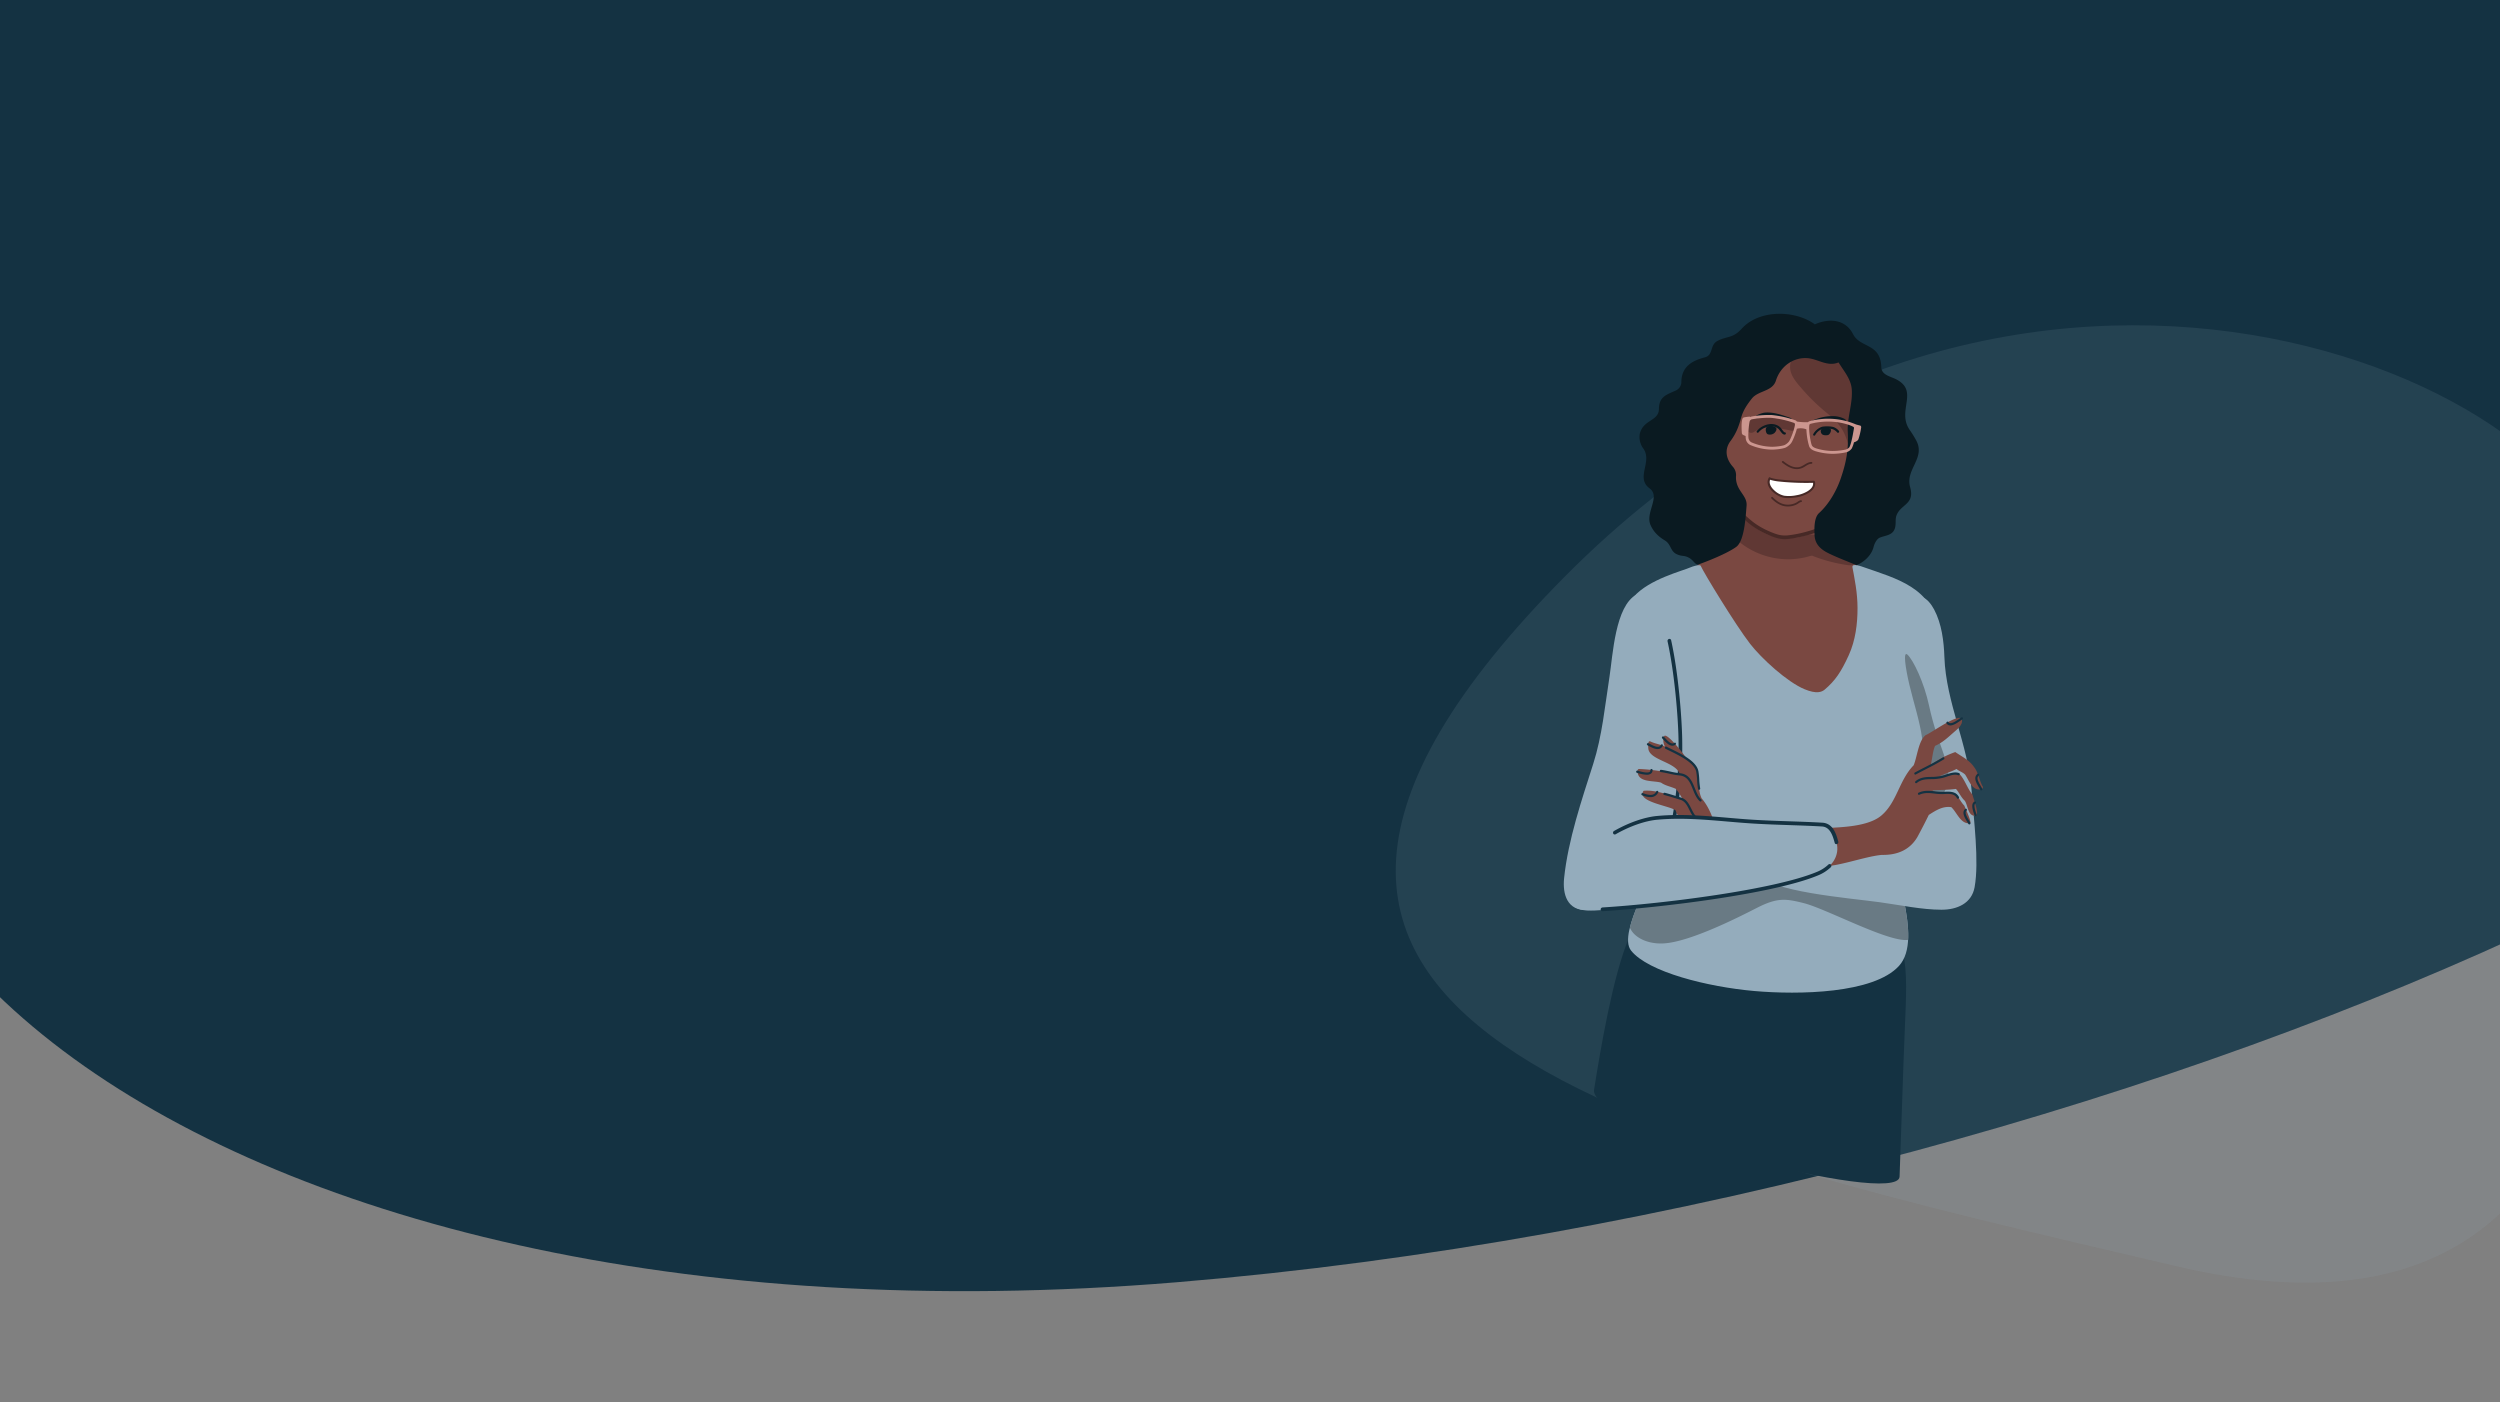 <?xml version="1.0" encoding="UTF-8"?> <svg xmlns="http://www.w3.org/2000/svg" xmlns:xlink="http://www.w3.org/1999/xlink" width="1920" height="1077" viewBox="0 0 1920 1077"><rect x="0" y="0" width="1920" height="1077" fill="#808080" stroke="none"/><defs><clipPath id="clip-path"><rect id="Rectangle_241" data-name="Rectangle 241" width="1920" height="1077" fill="none" stroke="#707070" stroke-width="1"></rect></clipPath></defs><g id="_1P-Brokers-Hero" data-name="1P-Brokers-Hero" clip-path="url(#clip-path)"><g id="Group_591" data-name="Group 591"><path id="Path_388" data-name="Path 388" d="M0,0H1920V529.57H0Z" fill="#143242"></path><path id="Background_Shape" data-name="Background Shape" d="M2475,604.044C2511.1,874.026,1635.777,1050.126,882.368,927.23S-216.669,324.412,142.845,68.69,2438.911,334.062,2475,604.044Z" transform="translate(-176.459 298.523) rotate(-14)" fill="#143242"></path><path id="Path_734" data-name="Path 734" d="M13934.85,1049.977c-413.213-66.794-826.1-124.167-505.318-495.852s779.789-200.786,795.98-54.317S14348.063,1116.771,13934.85,1049.977Z" transform="matrix(0.998, 0.07, -0.07, 0.998, -12161.601, -1050.776)" fill="rgba(148,172,188,0.13)"></path><g id="Group_265" data-name="Group 265" transform="translate(1244.357 -1447.465)"><path id="Path_674" data-name="Path 674" d="M224.03,2549.951c1.168-29.929,2.686-83.227,4.137-115.878.826-20.642,2.031-41.313-1.5-55.7-1.9-7.737-18.292,4.453-30.7,7.963-26.318,7.442-55.839,8.742-84.115,5.047-33.351-4.356-75.828-22.47-85.961-27.642-2.992-1.527-7.964-1.231-9.56,2.511C3.8,2395.613-5.637,2452.052-10.61,2483.22-15.064,2511.13,223.1,2573.674,224.03,2549.951Z" transform="translate(-9.512 -198.829)" fill="#143242"></path><path id="Path_675" data-name="Path 675" d="M230.959,1899.367c-5.482-13.548-25.748-11.407-31.061-24.625-5.687-14.149,1.845-23.688,10.98-34.262,7.134-8.258,7.265-17.192,10.473-27.221,2.35-7.347,8.453-12.562,9.4-21.985.862-8.562-3.456-12.9-5.362-18.484-2.306-6.757-1-15.4-2.807-22.46-2.828-11.073-10.021-19.1-20.691-24.945-16.843-9.234-43.45-4.595-57.68,8.619-14.453,13.421-16.737,26.719-17.1,48.708-.122,7.406-8.27,18.87-8.508,25.909-.45,13.334,10.834,27.193,11.811,39.844.686,8.9.575,16.285-4.592,23.937-6.777,10.035-25.1,15.227-27.149,22.2-2.285,7.765,5.452,20.955,9.634,29.3,6.414,12.805,33.165,45.845,50.868,61.073,11.833,10.178,28.787,23.988,42.61,14.776,11.578-7.716,22.55-24.667,27.191-40.752C235.014,1938.094,236.373,1912.747,230.959,1899.367Z" transform="translate(-41.752 -9.462)" fill="#7a4841"></path><path id="Path_676" data-name="Path 676" d="M141.169,1926.2a59.914,59.914,0,0,0,41.485,16.81,61,61,0,0,0,11.577-1.182,49.481,49.481,0,0,0,5.108-1.288c.9-.275,2.635-.306.44-.7a13.686,13.686,0,0,1,2.395.859,119.859,119.859,0,0,0,26.086,6.8c4.329.624,8.713-1.068,9.976-5.664,1.046-3.809-1.3-9.347-5.664-9.976a117.955,117.955,0,0,1-24.239-6.093c-4.47-1.658-8.055-2.443-12.8-1.025a42.327,42.327,0,0,1-42.893-10.011c-7.49-7.278-18.971,4.178-11.469,11.469Z" transform="translate(-53.681 -66.019)" fill="#603834"></path><path id="Path_677" data-name="Path 677" d="M204.676,1734.678c-4.515,9.2,1.372,16.244,7.256,22.933a148.9,148.9,0,0,0,17.791,17.565c6.017,4.886,11.411,9.586,14.811,16.692,3.259,6.811,4.616,14.536,5.973,21.905s13.661,5.748,13.159-1.781c-1.24-18.62-3.613-37.7-8.554-55.736a78.019,78.019,0,0,0-4.437-12.191c-1.792-3.867-4.35-9.66-9.022-10.32-4.1-.58-8.363.269-12.541-.431a46.532,46.532,0,0,1-12.341-3.845c-6.046-2.885-12.325,2.986-9.166,9.166,3.56,6.964,11.229,10.8,16.245,16.619,5.845,6.781,11.618,13.661,16.776,20.984,4.15,5.892,14.532,2.559,12.245-5.162a158.505,158.505,0,0,0-11.283-27.911c-3.971-7.657-15.537-.889-11.569,6.763a139.622,139.622,0,0,1,9.932,24.71l12.245-5.163c-5.321-7.555-11.222-14.665-17.187-21.714a60.513,60.513,0,0,0-8.619-8.751c-2.694-2.121-5.622-4.019-7.215-7.137l-9.166,9.166a60.076,60.076,0,0,0,30.754,5.986l-5.785-3.318c6.464,9.241,8.524,20.509,10.587,31.39a307.7,307.7,0,0,1,4.7,36.9l13.159-1.781c-2.654-14.413-6.565-28.793-17.729-39.052-5.532-5.084-11.581-9.456-16.833-14.869-2.717-2.8-5.315-5.711-7.887-8.643a53.1,53.1,0,0,1-3.589-4.15c-.4-.566-1.081-2.185-1.143-2.058,1.592-3.247.878-7.246-2.4-9.165-2.95-1.726-7.566-.858-9.166,2.4Z" transform="translate(-72.653 -11.866)" fill="#603834"></path><path id="Path_678" data-name="Path 678" d="M175.036,1800.335a34.181,34.181,0,0,0-17.831,5.239l5.7,4.38c.449-2.155,2.78-1.144,4.651-1.084l7.721.249a80.644,80.644,0,0,1,14.654,2.1c4.868,1.049,6.948-6.427,2.063-7.48a118.021,118.021,0,0,0-21.631-2.534c-3.125-.1-7.445-1.031-10.447.012-2.762.961-3.944,4.049-4.491,6.676-.655,3.143,2.666,6.283,5.7,4.38a26.358,26.358,0,0,1,13.916-4.18c4.986-.081,5-7.838,0-7.757Z" transform="translate(-58.579 -32.981)" fill="#603834"></path><path id="Path_679" data-name="Path 679" d="M260.684,2011.535c-.762-31.688-32.262-39.537-55.152-47.611-2.123-.749-9.848-3.7-9.193-.061,1.645,9.13,3.867,19.259,3.883,31.283.016,11.956-1.554,24.762-6.694,36.088-5.845,12.877-10.492,19.726-18.546,26.517-2.228,1.878-6.224,3.528-15.459-.3-13.374-5.539-33.169-23.708-41.836-34.921-11.227-14.526-35.643-54.65-37.883-59.817-.62-1.429-6.44.509-7.62,1.043-6.211,2.816-31.853,9.058-43.86,22.685-9.164,10.4-12.363,25.368-9.765,37.759,15.124,72.137,39.46,63.656,30.416,154.131-1.269,17.027-33.828,65.877-22.659,79.87,13.171,16.5,58.856,27.87,94.58,31.027,34.057,3.008,91.739,2.054,111.171-19.288,19.659-21.591-8.343-78.659-2.769-96.451,3.613-15.631,12.886-31.147,19.167-49.622,8.108-23.847,3.761-43.406-.414-65.054C244.387,2039.813,261.179,2032.119,260.684,2011.535Z" transform="translate(-17.997 -80.668)" fill="#94acbc"></path><g id="Group_203" data-name="Group 203" transform="translate(111.742 1774.514)"><path id="Path_680" data-name="Path 680" d="M184.606,1812.26c-1.066-1.72-5.819-2.727-7.573-.451a3.119,3.119,0,0,0-.436,1.364c-.1,1.435.428,3.293,1.5,3.759a5.339,5.339,0,0,0,5.316-1.1C184.139,1815.065,185.294,1813.369,184.606,1812.26Z" transform="translate(-176.584 -1810.488)" fill="#0a1a21"></path><path id="Path_681" data-name="Path 681" d="M179.832,1818.8h0Z" transform="translate(-177.542 -1812.94)" fill="#143242"></path></g><path id="Path_682" data-name="Path 682" d="M244.064,1813.426c-1.464-1.485-5.277-1.5-6.665-.2a2.193,2.193,0,0,0-.837,1.272,3.161,3.161,0,0,0,1.36,3.268,6.118,6.118,0,0,0,3.428.431,2.438,2.438,0,0,0,1.455-.52C243.948,1816.611,244.776,1814.606,244.064,1813.426Z" transform="translate(-82.516 -36.503)" fill="#0a1a21"></path><g id="Group_204" data-name="Group 204" transform="translate(104.751 1773.098)"><path id="Path_683" data-name="Path 683" d="M188.2,1816.629c-1.347,0-2.24-1.192-3.369-2.7-.235-.316-.484-.649-.752-.991-2.1-2.69-5.763-2.915-7.595-2.61a13.744,13.744,0,0,0-6.19,2.512,14.358,14.358,0,0,0-2.137,2.02.853.853,0,0,1-1.2.166.871.871,0,0,1-.073-1.219,16.441,16.441,0,0,1,2.467-2.34,15.546,15.546,0,0,1,6.988-2.858c2.923-.466,6.861.329,9.091,3.18.276.353.532.7.774,1.02.8,1.072,1.558,2.086,2.119,2.086a.788.788,0,0,1,.783.87A.938.938,0,0,1,188.2,1816.629Z" transform="translate(-166.671 -1808.481)" fill="#0a1a21"></path></g><g id="Group_205" data-name="Group 205" transform="translate(148.131 1774.88)"><path id="Path_684" data-name="Path 684" d="M228.972,1818.207a.8.8,0,0,1-.335-.073.835.835,0,0,1-.352-1.147,12.163,12.163,0,0,1,6.9-5.683,23.834,23.834,0,0,1,8.38.167,9.726,9.726,0,0,1,4.388,3.029.892.892,0,0,1-.08,1.231.831.831,0,0,1-1.2.01,8.335,8.335,0,0,0-3.671-2.59,22.487,22.487,0,0,0-7.563-.15,10.322,10.322,0,0,0-5.656,4.686A.928.928,0,0,1,228.972,1818.207Z" transform="translate(-228.186 -1811.008)" fill="#0a1a21"></path></g><path id="Path_685" data-name="Path 685" d="M192.2,1800.119c-6.14-2.108-13.269-4.805-20.036-4.039-1.814.206-9.605,2.694-6.443,4.264a1.909,1.909,0,0,0,1.166,0c9.8-2.887,21.146,1.112,24.781,1.252C193,1801.651,193.3,1800.495,192.2,1800.119Z" transform="translate(-61.421 -31.687)" fill="#0a1a21"></path><path id="Path_686" data-name="Path 686" d="M251.729,1801.968a19.543,19.543,0,0,0-9.3-2.045,35.037,35.037,0,0,0-14.9,3.313c-1.368.676-1.024,2.038.268,1.7a58.554,58.554,0,0,1,14.358-1.8c4.736.112,7.921,1.805,10.746.494C253.661,1803.276,252.295,1802.27,251.729,1801.968Z" transform="translate(-79.603 -32.859)" fill="#0a1a21"></path><path id="Path_687" data-name="Path 687" d="M33.017,2199.109c9.789-31.03,13.772-63.514,13.129-94.927-.564-27.55-8.292-123.684-33.516-110.55-16.6,8.644-18.328,46.855-20.914,63.329-3.506,22.338-5.559,45.095-12.525,66.932-8.536,26.761-19.3,58.292-22.313,87.6-1.264,12.313,2.231,24.962,17.769,24.626C4.272,2235.475,24.1,2227.373,33.017,2199.109Z" transform="translate(0 -89.607)" fill="#94acbc"></path><g id="Group_206" data-name="Group 206" transform="translate(36.287 1938.132)"><path id="Path_688" data-name="Path 688" d="M74.706,2180.667a1.5,1.5,0,0,1-.154-.008,1.327,1.327,0,0,1-1.133-1.6,305.774,305.774,0,0,0,4.61-59.968c-.331-16.12-2.843-49.322-8.413-74.715a1.574,1.574,0,0,1,1.078-1.805,1.306,1.306,0,0,1,1.685.972c5.613,25.593,8.145,59.037,8.477,75.271a308.7,308.7,0,0,1-4.656,60.56A1.561,1.561,0,0,1,74.706,2180.667Z" transform="translate(-69.584 -2042.511)" fill="#143242"></path></g><path id="Path_689" data-name="Path 689" d="M95.806,2214.5c-2.066-6.427-5.047-12.944-9.141-17.875a.539.539,0,0,0-.306-.29c-4.84-8.771.481-26.617-11.317-30.2-.8-1.814-16.391-22.2-17.785-17.527a9,9,0,0,0,.824,7.673c-3.578-1.7-7.84-2.212-11.29-3.95-2.144-.907-1.654,3.824-1.6,5.1.428,9.458,21.365,10.476,24.183,20.084-10.284-1.516-20.444-3.648-31.051-4-1.522-.051-1.386,1.351-1.332,2.2.535,8.422,12.1,6.5,18.039,8.279,3.276,2.421,7.728,3.03,11.413,4.834a45.721,45.721,0,0,1,4.744,7.191c-9.53-1.929-19.637-6.693-29.572-5.788-5.963,8.368,19.7,11.429,24.534,15.009,3.722,11.828,17.224,12.747,28.546,11.465C95.923,2216.566,96.053,2215.27,95.806,2214.5Z" transform="translate(-23.681 -135.455)" fill="#7a4841"></path><g id="Group_214" data-name="Group 214" transform="translate(12.204 2012.987)"><g id="Group_207" data-name="Group 207" transform="translate(3.998 41.822)"><path id="Path_690" data-name="Path 690" d="M47.975,2212.834a18.417,18.417,0,0,1-6.373-1.471.823.823,0,0,1-.423-1.116.894.894,0,0,1,1.123-.518c5.553,2.149,8.8,1.759,10.211-1.222a.891.891,0,0,1,1.139-.473.83.83,0,0,1,.377,1.136A6.2,6.2,0,0,1,47.975,2212.834Z" transform="translate(-41.103 -2207.967)" fill="#143242"></path></g><g id="Group_208" data-name="Group 208" transform="translate(0 25.044)"><path id="Path_691" data-name="Path 691" d="M43.5,2188.615a27.2,27.2,0,0,1-7.526-1.51.815.815,0,0,1-.487-1.083.9.9,0,0,1,1.1-.583c6.189,1.953,8.472,1.575,9.3.917a1.363,1.363,0,0,0,.458-1.226.942.942,0,0,1,.826-.951.787.787,0,0,1,.869.779,3.219,3.219,0,0,1-1.176,2.74A5.339,5.339,0,0,1,43.5,2188.615Z" transform="translate(-35.433 -2184.175)" fill="#143242"></path></g><g id="Group_209" data-name="Group 209" transform="translate(8.243 5.172)"><path id="Path_692" data-name="Path 692" d="M55.344,2160.611c-2.289,0-4.85-1.386-6.663-2.366-.42-.229-.8-.434-1.122-.592a.836.836,0,0,1-.331-1.154.893.893,0,0,1,1.154-.426c.339.166.737.381,1.178.621,1.988,1.074,4.991,2.694,6.89,2.024a2.39,2.39,0,0,0,1.335-1.274.9.9,0,0,1,1.149-.444.836.836,0,0,1,.348,1.149,4.258,4.258,0,0,1-2.384,2.209A4.582,4.582,0,0,1,55.344,2160.611Z" transform="translate(-47.122 -2155.995)" fill="#143242"></path></g><g id="Group_210" data-name="Group 210" transform="translate(22.047 7.836)"><path id="Path_693" data-name="Path 693" d="M92.939,2193.013a.778.778,0,0,1-.771-.649,54.985,54.985,0,0,1-.714-6.825,53.254,53.254,0,0,0-.629-6.229c-1.223-6.887-12.31-12.3-20.4-16.257-1.152-.562-2.26-1.1-3.292-1.624a.837.837,0,0,1-.318-1.158.878.878,0,0,1,1.157-.413c1.027.517,2.128,1.055,3.275,1.616,8.859,4.328,19.888,9.714,21.254,17.4a55.564,55.564,0,0,1,.653,6.425,53.723,53.723,0,0,0,.688,6.617.944.944,0,0,1-.679,1.063A.84.84,0,0,1,92.939,2193.013Z" transform="translate(-66.698 -2159.772)" fill="#143242"></path></g><g id="Group_211" data-name="Group 211" transform="translate(19.775)"><path id="Path_694" data-name="Path 694" d="M71.56,2155.856c-2.815,0-5.571-3.11-7.375-5.145l-.5-.566a.891.891,0,0,1,.089-1.229.828.828,0,0,1,1.2,0l.512.573c2.067,2.334,5.194,5.861,7.492,4.178a.81.81,0,0,1,1.172.173.913.913,0,0,1-.257,1.218A3.858,3.858,0,0,1,71.56,2155.856Z" transform="translate(-63.476 -2148.661)" fill="#143242"></path></g><g id="Group_212" data-name="Group 212" transform="translate(18.138 25.678)"><path id="Path_695" data-name="Path 695" d="M92.389,2209.453a.772.772,0,0,1-.533-.207c-2.59-2.42-3.975-5.873-5.316-9.212-2.1-5.236-4.087-10.181-10.473-10.634a59.081,59.081,0,0,1-7.347-1.288c-2.314-.5-4.706-1.009-6.888-1.3a.8.8,0,0,1-.659-.975.921.921,0,0,1,1-.75c2.244.3,4.665.822,7.01,1.324a58.257,58.257,0,0,0,7.124,1.257c7.356.521,9.619,6.158,11.808,11.609,1.276,3.178,2.594,6.464,4.931,8.648a.879.879,0,0,1,.007,1.227A.9.9,0,0,1,92.389,2209.453Z" transform="translate(-61.155 -2185.074)" fill="#143242"></path></g><g id="Group_213" data-name="Group 213" transform="translate(20.869 43.293)"><path id="Path_696" data-name="Path 696" d="M91.624,2231.513a.778.778,0,0,1-.406-.114c-3.03-1.833-4.63-5.04-6.179-8.141-1.743-3.493-3.389-6.791-6.9-7.764-.111-.035-8.347-2.668-12.523-3.727a.811.811,0,0,1-.547-1.052.914.914,0,0,1,1.068-.639c4.223,1.07,12.5,3.717,12.585,3.744,4.144,1.148,6.022,4.914,7.84,8.555,1.448,2.9,2.947,5.9,5.6,7.509a.848.848,0,0,1,.235,1.185A.919.919,0,0,1,91.624,2231.513Z" transform="translate(-65.027 -2210.053)" fill="#143242"></path></g></g><path id="Path_697" data-name="Path 697" d="M239.206,2320.855c-10.958-2.915-21.576-3.335-33.663-4.873-14.073-1.783-28.257-3.19-42.321-5.5-9.337-1.537-14.016-7.99-24.318-7.918a387.811,387.811,0,0,0-42.81,2.407c-19.761,2.349-43.058,6.018-60.634,16.532a137.206,137.206,0,0,0-6.881,19.389c2.958,7.237,12.841,12.7,25.46,12.181,20.5-.812,60-21.129,72.079-27.293,15.791-8.077,22.308-7.12,36.061-3.654,17.284,4.365,65.474,30.4,80.1,28.206C242.767,2341.318,241.246,2331.021,239.206,2320.855Z" transform="translate(-21.208 -181.048)" fill="#697a84"></path><path id="Path_698" data-name="Path 698" d="M332.921,2145.611c-2.544-35.028-19.709-67.634-20.887-102.383-.412-12.161-2.057-25.6-7.876-36.557-1.9-3.571-5.856-9.224-9.477-9.224-12.423,0-13.378,19.653-14.13,28.821-1.058,12.915,1.606,25.6,4.6,38.231,3.239,13.664,7.988,27.821,9.794,41.3,1.69,12.613-1.738,27.872-7.917,40.987-5.127,10.882-15.058,19.3-24.554,25.885-18.056,12.523-46.855,17.909-63.11,20.358-13.076,1.97-30.6,7.523-28.561,16.5,3.082,13.549,70.224,18.972,91.39,21.917,16.887,2.351,32.317,5.723,47.479,5.782,12.023.047,23.34-4.8,25.571-17.356C338.8,2199.849,334.59,2168.584,332.921,2145.611Z" transform="translate(-63.091 -91.093)" fill="#94acbc"></path><path id="Path_699" data-name="Path 699" d="M324.653,2159.332c4.187-15.268-6.858-28.111-13.8-60.58-3.843-17.976-12.169-35.215-16.607-39.278-3.6-3.293-1.52,10.536,1.475,23.167,3.239,13.664,7.988,27.821,9.794,41.3,1.69,12.613-1.738,27.872-7.917,40.987-5.127,10.882-15.058,19.3-24.554,25.885-18.056,12.523-46.855,17.909-63.11,20.358-5.492.827-5.266,3.176,7.03,2.955,17.087-.307,43.152-3.612,59.791-10.671C294.972,2195.725,318.911,2180.274,324.653,2159.332Z" transform="translate(-73.661 -109.234)" fill="#697a84"></path><path id="Path_700" data-name="Path 700" d="M357.133,2180.747c-2.443-4.721-3.2-10.717-6.606-14.8-3.488-5.093-9.308-7.751-14.166-11.171a72.383,72.383,0,0,0-18.853,9.942c1.166-4.341,1.487-10.51,3.311-14.682,5.919-2.589,9.643-6.3,14.58-10.589,2.821-2.451,6.64-5.542,6.124-9.374-.9-6.659-23.483,10.027-27.882,11.684-5.507,4.161-6.5,16.536-9.218,23.153-11.263,11.477-12.745,28.3-24.77,38.564-10.33,8.817-31.788,8.988-41.956,9.665-4.773.318-12,1.17-12.367,6.218-.32,4.414-2.459,21.753,5.115,23,12.18,2,35.884-7.479,49.615-8.6,11.931.241,22.376-4.017,28.134-15.464,2.867-5.333,5.3-10.064,7.823-15.242,5.438-3.487,10.809-6.94,17.285-5.948,4.388,4.058,7.031,12.893,14.038,12.4,2.623.574-3.625-12.17-4.005-13.546-2.661-2.587-4.191-6.423-6.765-9.042-4.875-1.419-14.208.891-17.8-2.735,6.032-.351,12.065-.279,18.109-1.091,2.5,2.775,3.985,6.618,6.833,9.123,2.519,3.915,2.3,12.526,8.8,11.4,2.089-2.211-2.159-12.663-2.919-16.085-4.181-4.914-5.956-12.193-10.688-16.542-4.859-.556-10.687,1.7-15.711,3.052,4.5-2.669,9.545-3.837,14.147-6.269,1.84,1.684,4.725,2.442,6.6,4.339,3.009,4.494,5.593,13.111,12.658,11.128A1.477,1.477,0,0,0,357.133,2180.747Z" transform="translate(-79.06 -129.732)" fill="#7a4841"></path><g id="Group_222" data-name="Group 222" transform="translate(225.825 1998.311)"><g id="Group_215" data-name="Group 215" transform="translate(0 30.738)"><path id="Path_701" data-name="Path 701" d="M339.151,2184.741a.773.773,0,0,1-.71-.45.93.93,0,0,1,.418-1.183c2.553-1.394,5.156-2.727,7.675-4.019,4.52-2.317,9.193-4.713,13.705-7.517a.8.8,0,0,1,1.148.269.923.923,0,0,1-.348,1.2c-4.579,2.845-9.285,5.258-13.839,7.592-2.508,1.286-5.1,2.615-7.633,4A.864.864,0,0,1,339.151,2184.741Z" transform="translate(-338.363 -2171.436)" fill="#143242"></path></g><g id="Group_216" data-name="Group 216" transform="translate(46.85 43.298)"><path id="Path_702" data-name="Path 702" d="M409.318,2202.146a.768.768,0,0,1-.691-.414c-.343-.65-.732-1.32-1.125-2-2.026-3.49-4.322-7.449-1.09-10.263a.824.824,0,0,1,1.191.062.9.9,0,0,1-.15,1.23c-1.927,1.678-.648,4.257,1.525,8,.4.7.8,1.386,1.156,2.056a.924.924,0,0,1-.364,1.2A.867.867,0,0,1,409.318,2202.146Z" transform="translate(-404.801 -2189.248)" fill="#143242"></path></g><g id="Group_217" data-name="Group 217" transform="translate(0.611 42.381)"><path id="Path_703" data-name="Path 703" d="M340.016,2196.229a.774.774,0,0,1-.618-.3.9.9,0,0,1,.176-1.228c3.793-3.171,8.051-3.249,12.167-3.326a33.927,33.927,0,0,0,5.818-.44,26.476,26.476,0,0,0,5.607-1.421c3.413-1.118,6.94-2.274,9.869-1.027a.828.828,0,0,1,.387,1.132.889.889,0,0,1-1.135.483c-2.376-1.01-5.6.044-8.715,1.066a27.967,27.967,0,0,1-5.905,1.487,34.744,34.744,0,0,1-6.022.461c-3.991.073-7.761.142-11.06,2.9A.892.892,0,0,1,340.016,2196.229Z" transform="translate(-339.23 -2187.947)" fill="#143242"></path></g><g id="Group_218" data-name="Group 218" transform="translate(2.788 56.484)"><path id="Path_704" data-name="Path 704" d="M373.009,2214.062a.77.77,0,0,1-.7-.422c-1.826-3.572-5.754-3.4-9.552-3.212-.6.029-1.194.056-1.758.066a44.637,44.637,0,0,1-5.905-.408c-4-.458-7.773-.889-11.632.894a.791.791,0,0,1-1.093-.423.936.936,0,0,1,.494-1.156c4.3-1.986,8.49-1.507,12.542-1.046a44.5,44.5,0,0,0,5.689.4c.549-.011,1.123-.037,1.711-.065,3.893-.176,8.738-.408,11.02,4.056a.928.928,0,0,1-.378,1.194A.881.881,0,0,1,373.009,2214.062Z" transform="translate(-342.317 -2207.947)" fill="#143242"></path></g><g id="Group_219" data-name="Group 219" transform="translate(44.518 64.678)"><path id="Path_705" data-name="Path 705" d="M403.515,2231.077c-1.36-3.662-2.678-7.641-1.662-9.958a2.811,2.811,0,0,1,1.427-1.475.789.789,0,0,1,1.088.435.935.935,0,0,1-.506,1.151.9.9,0,0,0-.469.5c-.8,1.837.93,6.512,1.672,8.509l-.753.477Z" transform="translate(-401.493 -2219.566)" fill="#143242"></path></g><g id="Group_220" data-name="Group 220" transform="translate(37.75 70.273)"><path id="Path_706" data-name="Path 706" d="M396.391,2239.559a.773.773,0,0,1-.685-.4c-.307-.554-.661-1.14-1.025-1.745-1.915-3.176-4.3-7.13-1.518-9.674a.827.827,0,0,1,1.195.03.9.9,0,0,1-.118,1.23c-1.534,1.4-.113,4.075,1.9,7.422.375.621.739,1.225,1.055,1.8a.922.922,0,0,1-.342,1.2A.869.869,0,0,1,396.391,2239.559Z" transform="translate(-391.895 -2227.501)" fill="#143242"></path></g><g id="Group_221" data-name="Group 221" transform="translate(24.628)"><path id="Path_707" data-name="Path 707" d="M376.34,2134.145a3.375,3.375,0,0,1-2.9-1.524.909.909,0,0,1,.219-1.223.813.813,0,0,1,1.18.133c1.482,2.1,4.847-.006,8.461-2.541.528-.37,1.017-.714,1.448-.995a.8.8,0,0,1,1.156.241.922.922,0,0,1-.322,1.207c-.416.271-.888.6-1.4.959C381.917,2131.994,378.85,2134.145,376.34,2134.145Z" transform="translate(-373.288 -2127.848)" fill="#143242"></path></g></g><path id="Path_708" data-name="Path 708" d="M166.9,2255.868c-1.458-5.478-3.625-13.156-11.038-13.587-17.1-.995-34.244-1.157-51.364-2.162-24.982-1.466-49.88-5.354-75.3-3.018-28.8,2.645-85.495,36.54-65.612,66.184,5.675,8.461,26.946,3.986,43.761,2.527,27.7-2.4,110.749-11.562,144.879-25.834C164.011,2275.051,169.552,2265.815,166.9,2255.868Z" transform="translate(-0.829 -161.532)" fill="#94acbc"></path><g id="Group_223" data-name="Group 223" transform="translate(-15.054 2073.393)"><path id="Path_709" data-name="Path 709" d="M-1.914,2308.213a1.308,1.308,0,0,1-1.307-1.362,1.569,1.569,0,0,1,1.434-1.535c47.028-2.913,131.857-13.6,164.575-27.281a28.428,28.428,0,0,0,8.851-5.621,1.386,1.386,0,0,1,1.995-.009,1.487,1.487,0,0,1-.141,2.051,31.489,31.489,0,0,1-9.809,6.253c-33.029,13.812-118.289,24.575-165.511,27.5Zm179.717-51.5a1.29,1.29,0,0,1-1.261-.973c-1.648-6.19-3.767-12.263-9.856-12.619-8.481-.493-17.121-.786-25.478-1.069-8.483-.288-17.254-.585-25.886-1.093-7-.409-14.1-1.019-20.963-1.608-17.664-1.517-35.931-3.083-54.13-1.412-9.361.86-21,4.923-31.924,11.147a1.329,1.329,0,0,1-1.888-.531,1.546,1.546,0,0,1,.66-1.982c11.285-6.426,23.352-10.627,33.108-11.523,18.44-1.7,36.832-.116,54.616,1.41,6.849.588,13.932,1.2,20.89,1.6,8.6.5,17.352.8,25.82,1.087,8.373.285,17.032.578,25.545,1.073,8.474.493,10.818,9.3,12.219,14.559a1.569,1.569,0,0,1-1,1.847A1.418,1.418,0,0,1,177.8,2256.715Z" transform="translate(3.221 -2234.32)" fill="#143242"></path></g><path id="Path_710" data-name="Path 710" d="M194.365,1849.966c3.362,2.673,7.227,5.189,11.7,5.044a11.145,11.145,0,0,0,5.493-1.8c1.654-1,3.309-2.256,5.328-2.264a.706.706,0,0,0,0-1.41c-3.731.015-6.2,3.409-9.777,3.974-4.415.7-8.459-1.923-11.749-4.538-.7-.559-1.708.432-1,1Z" transform="translate(-70.013 -47.27)" fill="#472926"></path><g id="Group_224" data-name="Group 224" transform="translate(113.132 1813.958)"><path id="Path_711" data-name="Path 711" d="M180.74,1867.855a37.351,37.351,0,0,0,8.612,1.575,202.861,202.861,0,0,0,25.107.833,5.317,5.317,0,0,1-.587,4.362,10.215,10.215,0,0,1-3.2,3.169c-4.417,2.974-9.883,3.989-15.206,4.153a18.655,18.655,0,0,1-4.151-.235,16.275,16.275,0,0,1-7.031-3.637,13.282,13.282,0,0,1-3.876-4.658,6.429,6.429,0,0,1,.124-5.877" transform="translate(-178.911 -1866.752)" fill="#fff"></path><path id="Path_712" data-name="Path 712" d="M180.175,1868.291a36.411,36.411,0,0,0,7.852,1.507c2.87.3,5.749.515,8.629.68q8.715.5,17.45.249l-.765-.583c.98,3.154-1.755,5.645-4.182,7.121a24.227,24.227,0,0,1-8.383,3,27.772,27.772,0,0,1-9.445.375,16.079,16.079,0,0,1-7.724-4.224c-2.375-2.164-4.572-5.616-2.743-8.811a.794.794,0,0,0-1.37-.8c-3.675,6.417,4.28,13.061,9.692,14.915,3.352,1.148,7.217.77,10.665.29a26.5,26.5,0,0,0,9.98-3.3c3.093-1.849,6.263-5.055,5.039-8.99a.81.81,0,0,0-.764-.583q-8.551.239-17.1-.229-4.172-.233-8.33-.636a36.413,36.413,0,0,1-8.078-1.515c-.97-.324-1.387,1.207-.422,1.53Z" transform="translate(-178.556 -1866.423)" fill="#472926"></path></g><path id="Path_713" data-name="Path 713" d="M182.675,1889.091c3.115,3.136,6.735,5.654,11.236,6.084a15.264,15.264,0,0,0,5.965-.623,14.651,14.651,0,0,0,2.663-1.13c1-.549,1.918-1.5,3.073-1.658.895-.125.514-1.484-.375-1.36a6.566,6.566,0,0,0-2.593,1.312,12.761,12.761,0,0,1-2.628,1.3,14.107,14.107,0,0,1-5.563.786c-4.335-.253-7.808-2.72-10.78-5.712a.706.706,0,0,0-1,1Z" transform="translate(-66.577 -58.792)" fill="#472926"></path><path id="Path_714" data-name="Path 714" d="M142.29,1901.015a146.24,146.24,0,0,0,11.117,10.344,58.62,58.62,0,0,0,12.865,7.952c4.816,2.171,9.806,4.337,15.193,4.193a52.669,52.669,0,0,0,8.1-1.042q3.864-.712,7.67-1.7a111.257,111.257,0,0,0,17.007-5.98,1.421,1.421,0,0,0,.506-1.93,1.445,1.445,0,0,0-1.929-.506,106.609,106.609,0,0,1-14.437,5.182,87.546,87.546,0,0,1-14.851,3.024,21.142,21.142,0,0,1-7.617-.527,49.72,49.72,0,0,1-7.019-2.616,57.6,57.6,0,0,1-12.766-7.463,137.526,137.526,0,0,1-11.841-10.922,1.411,1.411,0,0,0-1.995,1.994Z" transform="translate(-54.61 -61.953)" fill="#472926"></path><path id="Path_715" data-name="Path 715" d="M251.441,1785.451c-1.427-2.561-3.1-5.285-4.812-7.727-10.408-14.876,7.7-30.021-10.818-39.136-4.269-2.1-10.889-3.261-11.043-9.094-.491-18.689-16.177-14.575-21.679-25.392-5.861-11.52-18.356-12.435-29.364-7.535-15.13-11.063-42.61-11.54-56.04,3.206-7.1,7.8-11.042,5.553-18.669,9.48-6.18,3.182-3,10.878-9.743,12.654-8.794,2.315-18.2,6.526-18.059,19.455a7.407,7.407,0,0,1-4.312,6.054c-7.81,3.421-12.8,4.99-12.927,14.2-.133,9.522-12.31,7.891-14.761,19.373a15.035,15.035,0,0,0,2.466,10.522c7.947,10.281-6.06,22.734,5.157,31.033,8.6,6.361-3.5,18.574.7,28.145,2.354,5.362,6.185,8.941,10.9,11.768,5.242,3.142,4.019,8.437,9.537,10.777,4.3,1.824,4.98.457,9.015,2.551,3.692,1.917,4.956,6,7.55,5.1,6.33-2.2,21.8-8.3,28.795-13.39,6.271-4.562,7.216-22.4,7.97-31.672.67-8.24-8.588-11.441-8.13-22.514a9.583,9.583,0,0,0-2.354-7.319c-5.4-6.052-6.653-13.365-1.893-19.756,4.506-6.051,6.436-11.549,8.212-18,1.6-5.8,4.74-10.278,8.206-14.669,4.95-6.268,15.8-5.264,18.486-13.786,3.527-11.171,13.591-18.087,24.3-17.247,8.052.633,15.263,6.816,23.819,3.272,3.883,6.474,9.408,12.487,10.1,20.351.974,11-3.623,22.023-3.03,33.024.734,13.6-1.226,23.741-5.562,36.2-3.027,8.7-8.694,19.056-16.489,26.109-4.1,3.709-3.624,12.767-3.453,17.015.255,6.365,4.08,10.589,10.553,13.791s13.989,6.027,21.662,9.235c5.39-2.164,11.428-7.265,13.118-14.037.6-2.415,2.3-6.021,4.675-7.074,3.543-1.571,8.629-1.618,10.9-5.473,2.253-3.816.672-8.016,2-11.615,3.248-8.768,14.275-8.414,10.482-21.762C243.019,1807.837,259.136,1799.263,251.441,1785.451Z" transform="translate(-24.287 0)" fill="#0a1a21"></path><path id="Path_716" data-name="Path 716" d="M241.575,1806.86c-.7-.271-2.861-.662-3.933-1.154a54.2,54.2,0,0,0-35.1-2.3,2.912,2.912,0,0,0-1.267.764,45.842,45.842,0,0,1-8.553-.48,2.525,2.525,0,0,0-1.274-1,77.9,77.9,0,0,0-18.155-4.025,75.874,75.874,0,0,0-15.172,1.132,5.184,5.184,0,0,0-1.27.444c0-.21-.184-.379-.715-.315a34.511,34.511,0,0,0-3.651.5c-.958.2-1.3.517-1.51,1.055-1.025,2.615-.7,8.206-.537,10.914a2.087,2.087,0,0,0,.76,1.427,19.1,19.1,0,0,0,2.147.967,18.41,18.41,0,0,0,.155,2.249,6.281,6.281,0,0,0,3.338,4.611,43.29,43.29,0,0,0,15.825,3.571c.276.015.587.022.924.022,3.052,0,8.3-.6,10.471-1.552a12.566,12.566,0,0,0,4.178-3.344c1.2-1.536,3.386-6.907,4.51-11.135.13-.032.272-.069.432-.112a12.352,12.352,0,0,1,6.864.571,51.606,51.606,0,0,0,2.14,13.086c.86,2.119,2.855,3.034,4.693,3.65a47.038,47.038,0,0,0,13.066,2.058h.037a50.423,50.423,0,0,0,10.747-1.2,7.77,7.77,0,0,0,4.161-2.923,22.614,22.614,0,0,0,1.682-4.716,7,7,0,0,0,2.8-1.46,2.4,2.4,0,0,0,.653-1,49.014,49.014,0,0,0,2.085-9A1.442,1.442,0,0,0,241.575,1806.86Zm-54.956,12.2a10.205,10.205,0,0,1-3.273,2.635c-1.925.845-7.7,1.491-10.416,1.348a41.227,41.227,0,0,1-15.082-3.382,4.346,4.346,0,0,1-2.251-3.1c-.411-2.828.152-9.873.874-13.067a2.364,2.364,0,0,1,1.911-1.561,77.713,77.713,0,0,1,12.5-1.148c.737,0,1.455.017,2.135.056a75.623,75.623,0,0,1,17.612,3.916c.685.239.613,1.514.613,1.518C190.655,1810.254,187.793,1817.554,186.619,1819.056Zm46.426,4.335a5.892,5.892,0,0,1-2.813,1.795,48.647,48.647,0,0,1-10.1,1.094H220.1a44.705,44.705,0,0,1-12.432-1.956c-1.424-.475-2.955-1.149-3.517-2.536-.724-1.785-2.521-10.753-1.852-15.51a1.481,1.481,0,0,1,.625-.769,52.992,52.992,0,0,1,13.642-1.792,58.464,58.464,0,0,1,6.253.345c4.28.46,10.484,2.01,13.46,3.809a1.064,1.064,0,0,1,.3.975c-.082.451-.177.993-.281,1.6C235.681,1814.01,234.532,1820.643,233.046,1823.391Z" transform="translate(-57.081 -32.471)" fill="#cc968f"></path></g></g></g></svg> 